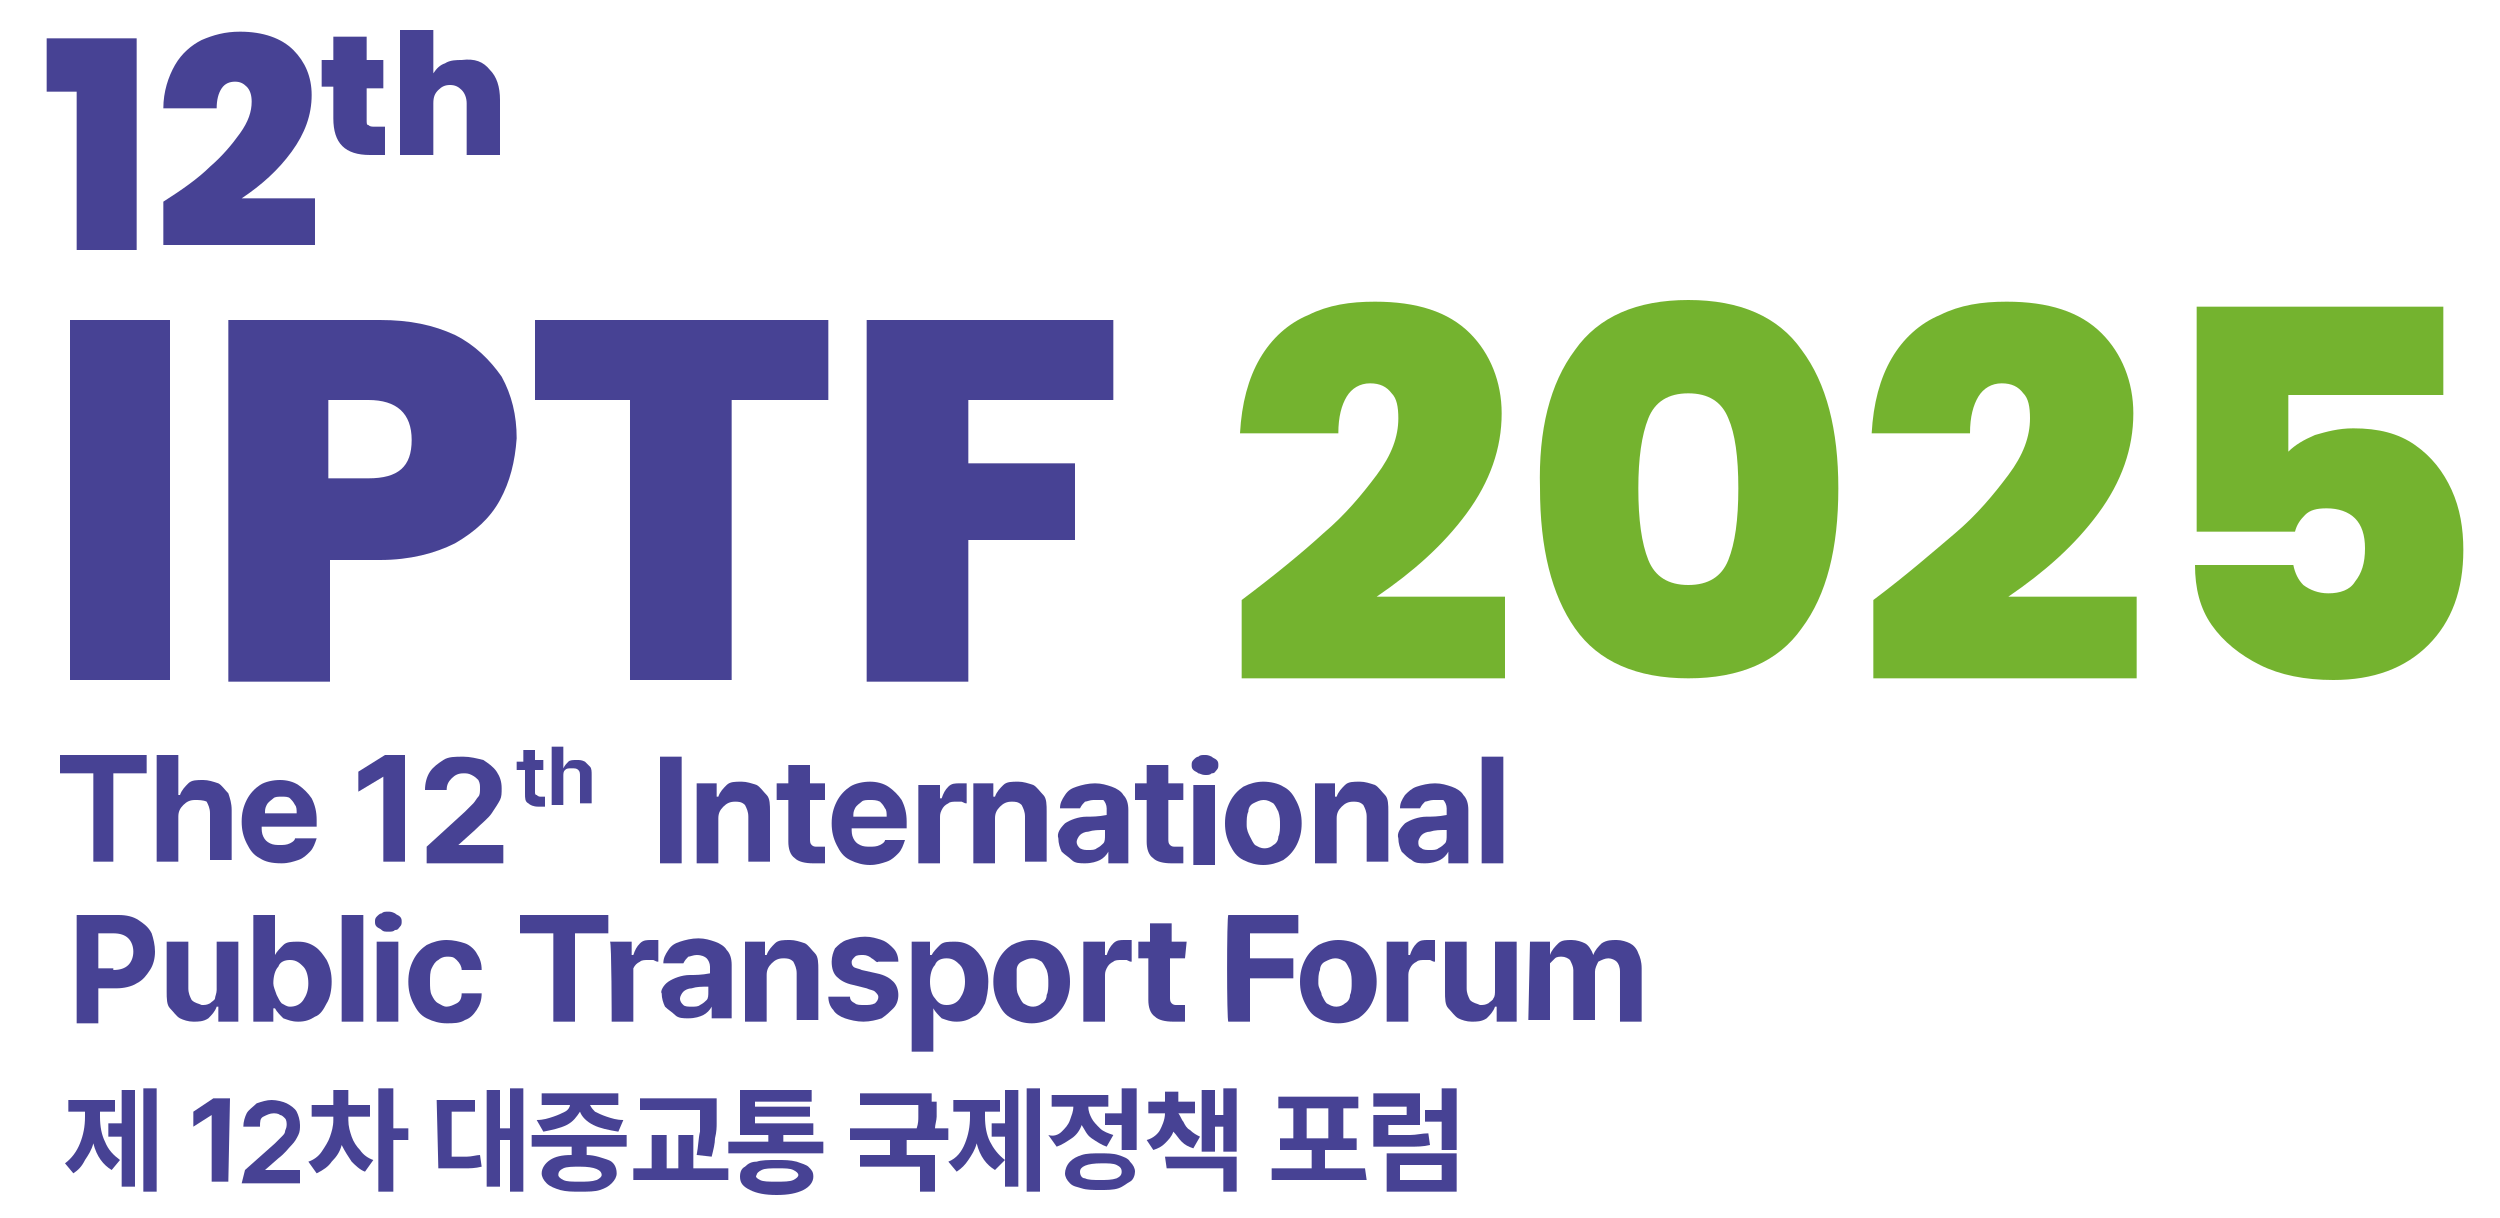 <?xml version="1.0" encoding="utf-8"?>
<!-- Generator: Adobe Illustrator 25.1.0, SVG Export Plug-In . SVG Version: 6.00 Build 0)  -->
<svg version="1.1" id="Layer_1" xmlns="http://www.w3.org/2000/svg" xmlns:xlink="http://www.w3.org/1999/xlink" x="0px" y="0px"
	 viewBox="0 0 150 73.1" style="enable-background:new 0 0 150 73.1;" xml:space="preserve">
<style type="text/css">
	.st0{fill:#474294;}
	.st1{fill:#74B32F;}
</style>
<g>
	<path class="st0" d="M2.8,5.5V2.3h5.4V15H4.6V5.5H2.8z"/>
	<path class="st0" d="M12.6,10c0.7-0.6,1.3-1.3,1.8-2s0.7-1.3,0.7-1.9c0-0.4-0.1-0.7-0.3-0.9c-0.2-0.2-0.4-0.3-0.7-0.3
		S13.5,5,13.3,5.3S13,6,13,6.5H9.8c0-1,0.3-1.9,0.7-2.6s1-1.2,1.6-1.5c0.7-0.3,1.4-0.5,2.3-0.5c1.4,0,2.5,0.4,3.2,1.1
		c0.7,0.7,1.1,1.6,1.1,2.7c0,1.2-0.4,2.3-1.2,3.4c-0.8,1.1-1.8,2-3,2.8h4.4v2.8H9.8v-2.6C10.9,11.4,11.9,10.7,12.6,10z"/>
	<path class="st0" d="M23.1,7.6v1.7h-0.9c-1.5,0-2.2-0.7-2.2-2.2V5.2h-0.7V3.6H20V2.2h2v1.4h1v1.7h-1v1.9c0,0.2,0,0.3,0.1,0.3
		c0.1,0.1,0.2,0.1,0.4,0.1C22.5,7.6,23.1,7.6,23.1,7.6z"/>
	<path class="st0" d="M29.4,4.2C29.8,4.6,30,5.2,30,6v3.3h-2V6.2c0-0.3-0.1-0.6-0.3-0.8c-0.2-0.2-0.4-0.3-0.7-0.3
		c-0.3,0-0.5,0.1-0.7,0.3C26.1,5.6,26,5.8,26,6.2v3.1h-2V1.8h2v2.6c0.2-0.3,0.4-0.5,0.7-0.6c0.3-0.2,0.7-0.2,1-0.2
		C28.5,3.5,29,3.7,29.4,4.2z"/>
	<path class="st0" d="M10.2,19.2v21.6h-6V19.2H10.2z"/>
	<path class="st0" d="M30,30c-0.6,1.1-1.5,1.9-2.7,2.6c-1.2,0.6-2.7,1-4.5,1h-3v7.3h-6.1V19.2h9.1c1.8,0,3.2,0.3,4.5,0.9
		c1.2,0.6,2.1,1.5,2.8,2.5c0.6,1.1,0.9,2.3,0.9,3.7C30.9,27.7,30.6,28.9,30,30z M24.7,26.4c0-1.6-0.9-2.4-2.6-2.4h-2.4v4.7h2.4
		C23.9,28.7,24.7,28,24.7,26.4z"/>
	<path class="st0" d="M49.7,19.2V24h-5.8v16.8h-6.1V24h-5.7v-4.8H49.7z"/>
	<path class="st0" d="M66.8,19.2V24h-8.7v3.8h6.4v4.6h-6.4v8.5H52V19.2H66.8z"/>
	<path class="st1" d="M79.4,32c1.3-1.1,2.3-2.3,3.2-3.5c0.9-1.2,1.3-2.3,1.3-3.4c0-0.7-0.1-1.2-0.4-1.5c-0.3-0.4-0.7-0.6-1.3-0.6
		c-0.6,0-1.1,0.3-1.4,0.8S80.3,25,80.3,26h-5.9c0.1-1.8,0.5-3.3,1.2-4.5s1.7-2.1,2.9-2.6c1.2-0.6,2.5-0.8,4-0.8
		c2.5,0,4.4,0.6,5.7,1.9c1.2,1.2,1.9,2.9,1.9,4.8c0,2.1-0.7,4.1-2.1,6c-1.4,1.9-3.2,3.5-5.4,5h7.7v4.9H74.5V36
		C76.5,34.5,78.2,33.1,79.4,32z"/>
	<path class="st1" d="M94.5,21c1.4-2,3.7-3,6.8-3c3.1,0,5.4,1,6.8,3c1.5,2,2.2,4.8,2.2,8.3c0,3.6-0.7,6.4-2.2,8.4
		c-1.4,2-3.7,3-6.8,3c-3.1,0-5.4-1-6.8-3s-2.1-4.8-2.1-8.4C92.3,25.8,93,23,94.5,21z M103.7,25.1c-0.4-1-1.2-1.5-2.4-1.5
		c-1.2,0-2,0.5-2.4,1.5s-0.6,2.4-0.6,4.2c0,1.9,0.2,3.3,0.6,4.3s1.2,1.5,2.4,1.5s2-0.5,2.4-1.5s0.6-2.4,0.6-4.3
		C104.3,27.4,104.1,26,103.7,25.1z"/>
	<path class="st1" d="M117.3,32c1.3-1.1,2.3-2.3,3.2-3.5c0.9-1.2,1.3-2.3,1.3-3.4c0-0.7-0.1-1.2-0.4-1.5c-0.3-0.4-0.7-0.6-1.3-0.6
		c-0.6,0-1.1,0.3-1.4,0.8s-0.5,1.2-0.5,2.2h-5.9c0.1-1.8,0.5-3.3,1.2-4.5s1.7-2.1,2.9-2.6c1.2-0.6,2.5-0.8,4-0.8
		c2.5,0,4.4,0.6,5.7,1.9c1.2,1.2,1.9,2.9,1.9,4.8c0,2.1-0.7,4.1-2.1,6c-1.4,1.9-3.2,3.5-5.4,5h7.7v4.9h-15.8V36
		C114.4,34.5,116,33.1,117.3,32z"/>
	<path class="st1" d="M146.6,23.7h-9.3v3.4c0.4-0.4,0.9-0.7,1.6-1c0.7-0.2,1.4-0.4,2.3-0.4c1.5,0,2.7,0.3,3.7,1s1.7,1.6,2.2,2.7
		s0.7,2.3,0.7,3.6c0,2.4-0.7,4.3-2.1,5.7c-1.4,1.4-3.3,2.1-5.7,2.1c-1.7,0-3.2-0.3-4.4-0.9c-1.2-0.6-2.2-1.4-2.9-2.4s-1-2.2-1-3.6
		h5.9c0.1,0.5,0.3,0.9,0.6,1.2c0.4,0.3,0.9,0.5,1.5,0.5c0.7,0,1.3-0.2,1.6-0.7c0.4-0.5,0.6-1.1,0.6-2c0-0.8-0.2-1.4-0.6-1.8
		c-0.4-0.4-1-0.6-1.7-0.6c-0.6,0-1,0.1-1.3,0.4s-0.5,0.6-0.6,1h-5.9V18.4h14.8L146.6,23.7L146.6,23.7z"/>
</g>
<g>
	<path class="st0" d="M3.6,45.3h5.2v1.1h-2v5.3H5.6v-5.3h-2V45.3z"/>
	<path class="st0" d="M10.7,51.7H9.4v-6.4h1.3v2.4h0.1c0.1-0.3,0.3-0.5,0.5-0.7s0.5-0.2,0.9-0.2c0.3,0,0.6,0.1,0.9,0.2
		c0.2,0.1,0.4,0.4,0.6,0.6c0.1,0.3,0.2,0.6,0.2,1v3h-1.3v-2.8c0-0.3-0.1-0.5-0.2-0.7C12.2,48,11.9,48,11.7,48
		c-0.3,0-0.5,0.1-0.7,0.3s-0.3,0.4-0.3,0.7V51.7z"/>
	<path class="st0" d="M15.6,51.5c-0.4-0.2-0.6-0.5-0.8-0.9s-0.3-0.8-0.3-1.3s0.1-0.9,0.3-1.3c0.2-0.4,0.5-0.7,0.8-0.9
		s0.8-0.3,1.2-0.3c0.4,0,0.8,0.1,1.1,0.3c0.3,0.2,0.6,0.5,0.8,0.8c0.2,0.4,0.3,0.8,0.3,1.3v0.4h-3.3c0,0.2,0,0.4,0.1,0.6
		s0.2,0.3,0.4,0.4c0.2,0.1,0.4,0.1,0.6,0.1s0.4,0,0.6-0.1s0.3-0.2,0.3-0.3H19c-0.1,0.3-0.2,0.6-0.4,0.8c-0.2,0.2-0.4,0.4-0.7,0.5
		c-0.3,0.1-0.6,0.2-1,0.2C16.3,51.8,15.9,51.7,15.6,51.5z M17.8,48.8c0-0.2,0-0.4-0.1-0.5c-0.1-0.2-0.2-0.3-0.3-0.4
		c-0.1-0.1-0.3-0.1-0.5-0.1s-0.4,0-0.5,0.1s-0.3,0.2-0.4,0.4s-0.1,0.3-0.1,0.5H17.8z"/>
	<path class="st0" d="M24.3,51.7H23v-5.1l0,0l-1.5,0.9v-1.2l1.6-1h1.2C24.3,45.3,24.3,51.7,24.3,51.7z"/>
	<path class="st0" d="M25.6,50.8l2.3-2.1c0.2-0.2,0.4-0.4,0.5-0.5s0.2-0.3,0.3-0.4c0.1-0.1,0.1-0.3,0.1-0.5s0-0.3-0.1-0.5
		c-0.1-0.1-0.2-0.2-0.4-0.3c-0.2-0.1-0.3-0.1-0.5-0.1c-0.3,0-0.5,0.1-0.7,0.3s-0.3,0.4-0.3,0.7h-1.3c0-0.4,0.1-0.8,0.3-1.1
		c0.2-0.3,0.5-0.5,0.8-0.7s0.7-0.2,1.2-0.2c0.4,0,0.8,0.1,1.2,0.2c0.3,0.2,0.6,0.4,0.8,0.7c0.2,0.3,0.3,0.6,0.3,1
		c0,0.3,0,0.5-0.1,0.7s-0.3,0.5-0.5,0.8s-0.6,0.6-1,1l-1,0.9l0,0h2.7v1.1h-4.6L25.6,50.8z"/>
</g>
<g>
	<path class="st0" d="M32.6,46.2h-0.5v1.3c0,0.1,0,0.2,0.1,0.2c0,0,0.1,0.1,0.2,0.1c0.1,0,0.2,0,0.3,0v0.6c-0.1,0-0.2,0-0.4,0
		c-0.3,0-0.5-0.1-0.6-0.2c-0.2-0.1-0.2-0.3-0.2-0.6v-1.4H31v-0.5h0.4V45h0.7v0.6h0.5V46.2z"/>
	<path class="st0" d="M33.8,48.3h-0.7v-3.5h0.7v1.3l0,0c0.1-0.2,0.2-0.3,0.3-0.4c0.1-0.1,0.3-0.1,0.5-0.1s0.3,0,0.5,0.1
		c0.1,0.1,0.2,0.2,0.3,0.3s0.1,0.3,0.1,0.5v1.7h-0.7v-1.6c0-0.2,0-0.3-0.1-0.4c-0.1-0.1-0.2-0.1-0.4-0.1s-0.3,0-0.4,0.1
		c-0.1,0.1-0.1,0.2-0.1,0.4C33.8,46.6,33.8,48.3,33.8,48.3z"/>
</g>
<g>
	<path class="st0" d="M40.9,51.8h-1.3v-6.4h1.3V51.8z"/>
	<path class="st0" d="M43.1,51.8h-1.3V47H43v0.8h0.1c0.1-0.3,0.3-0.5,0.5-0.7s0.5-0.2,0.9-0.2c0.3,0,0.6,0.1,0.9,0.2
		c0.2,0.1,0.4,0.4,0.6,0.6s0.2,0.6,0.2,1v3h-1.3V49c0-0.3-0.1-0.5-0.2-0.7c-0.2-0.2-0.4-0.2-0.6-0.2c-0.3,0-0.5,0.1-0.7,0.3
		s-0.3,0.4-0.3,0.7C43.1,49.1,43.1,51.8,43.1,51.8z"/>
	<path class="st0" d="M49.5,48h-0.9v2.3c0,0.2,0,0.3,0.1,0.4c0.1,0.1,0.2,0.1,0.3,0.1s0.3,0,0.5,0v1c-0.2,0-0.4,0-0.7,0
		c-0.5,0-0.9-0.1-1.1-0.3c-0.3-0.2-0.4-0.6-0.4-1V48h-0.7v-1h0.7v-1.1h1.3V47h0.9C49.5,47,49.5,48,49.5,48z"/>
	<path class="st0" d="M51,51.6c-0.4-0.2-0.6-0.5-0.8-0.9s-0.3-0.8-0.3-1.3s0.1-0.9,0.3-1.3c0.2-0.4,0.5-0.7,0.8-0.9s0.8-0.3,1.2-0.3
		s0.8,0.1,1.1,0.3s0.6,0.5,0.8,0.8c0.2,0.4,0.3,0.8,0.3,1.3v0.4h-3.3c0,0.2,0,0.4,0.1,0.6s0.2,0.3,0.4,0.4c0.2,0.1,0.4,0.1,0.6,0.1
		c0.2,0,0.4,0,0.6-0.1c0.2-0.1,0.3-0.2,0.3-0.3h1.2c-0.1,0.3-0.2,0.6-0.4,0.8s-0.4,0.4-0.7,0.5s-0.6,0.2-1,0.2
		C51.8,51.9,51.4,51.8,51,51.6z M53.2,49c0-0.2,0-0.4-0.1-0.5c-0.1-0.2-0.2-0.3-0.3-0.4C52.6,48,52.4,48,52.2,48s-0.4,0-0.5,0.1
		s-0.3,0.2-0.4,0.4s-0.1,0.3-0.1,0.5H53.2z"/>
	<path class="st0" d="M55.1,47.1h1.3v0.8h0.1c0.1-0.3,0.2-0.5,0.4-0.7s0.4-0.2,0.7-0.2c0.1,0,0.3,0,0.4,0v1.2c-0.1,0-0.1,0-0.3-0.1
		c-0.1,0-0.2,0-0.3,0c-0.2,0-0.4,0-0.5,0.1c-0.2,0.1-0.3,0.2-0.4,0.4c-0.1,0.2-0.1,0.3-0.1,0.5v2.7h-1.3
		C55.1,51.8,55.1,47.1,55.1,47.1z"/>
	<path class="st0" d="M59.7,51.8h-1.3V47h1.2v0.8h0.1c0.1-0.3,0.3-0.5,0.5-0.7s0.5-0.2,0.9-0.2c0.3,0,0.6,0.1,0.9,0.2
		c0.2,0.1,0.4,0.4,0.6,0.6s0.2,0.6,0.2,1v3h-1.3V49c0-0.3-0.1-0.5-0.2-0.7c-0.2-0.2-0.4-0.2-0.6-0.2c-0.3,0-0.5,0.1-0.7,0.3
		s-0.3,0.4-0.3,0.7C59.7,49.1,59.7,51.8,59.7,51.8z"/>
	<path class="st0" d="M63.9,49.4c0.3-0.2,0.8-0.4,1.3-0.4c0.3,0,0.7,0,1.2-0.1v-0.4c0-0.2-0.1-0.4-0.2-0.5c-0.2,0-0.4,0-0.6,0
		c-0.2,0-0.4,0.1-0.5,0.1c-0.1,0.1-0.2,0.2-0.3,0.4h-1.2c0-0.3,0.1-0.5,0.3-0.8c0.2-0.3,0.4-0.4,0.7-0.5s0.7-0.2,1.1-0.2
		s0.7,0.1,1,0.2c0.3,0.1,0.6,0.3,0.7,0.5c0.2,0.2,0.3,0.5,0.3,0.9v3.2h-1.2v-0.7l0,0c-0.1,0.2-0.3,0.4-0.5,0.5s-0.5,0.2-0.9,0.2
		c-0.3,0-0.6,0-0.8-0.2s-0.4-0.3-0.6-0.5c-0.1-0.2-0.2-0.5-0.2-0.8C63.4,50,63.6,49.7,63.9,49.4z M64.8,50.9C65,51,65.1,51,65.3,51
		c0.2,0,0.4,0,0.5-0.1c0.2-0.1,0.3-0.2,0.4-0.3s0.1-0.3,0.1-0.5v-0.3c-0.4,0-0.7,0-1,0.1c-0.2,0-0.4,0.1-0.5,0.2
		c-0.1,0.1-0.2,0.3-0.2,0.4C64.6,50.7,64.7,50.8,64.8,50.9z"/>
	<path class="st0" d="M71,48h-0.9v2.3c0,0.2,0,0.3,0.1,0.4c0.1,0.1,0.2,0.1,0.3,0.1c0.1,0,0.3,0,0.5,0v1c-0.2,0-0.4,0-0.7,0
		c-0.5,0-0.9-0.1-1.1-0.3c-0.3-0.2-0.4-0.6-0.4-1V48h-0.7v-1h0.7v-1.1h1.3V47H71V48z"/>
	<path class="st0" d="M71.9,46.4c-0.1-0.1-0.2-0.1-0.3-0.2c-0.1-0.1-0.1-0.2-0.1-0.3s0-0.2,0.1-0.3s0.2-0.2,0.3-0.2
		c0.1-0.1,0.2-0.1,0.4-0.1c0.1,0,0.2,0,0.4,0.1c0.1,0.1,0.2,0.1,0.3,0.2s0.1,0.2,0.1,0.3s0,0.2-0.1,0.3s-0.1,0.2-0.3,0.2
		c-0.1,0.1-0.2,0.1-0.4,0.1S72,46.4,71.9,46.4z M71.6,47.1h1.3v4.8h-1.3V47.1z"/>
	<path class="st0" d="M74.6,51.6c-0.4-0.2-0.6-0.5-0.8-0.9c-0.2-0.4-0.3-0.8-0.3-1.3s0.1-0.9,0.3-1.3c0.2-0.4,0.5-0.7,0.8-0.9
		c0.4-0.2,0.8-0.3,1.2-0.3s0.9,0.1,1.2,0.3c0.4,0.2,0.6,0.5,0.8,0.9c0.2,0.4,0.3,0.8,0.3,1.3s-0.1,0.9-0.3,1.3
		c-0.2,0.4-0.5,0.7-0.8,0.9c-0.4,0.2-0.8,0.3-1.2,0.3S75,51.8,74.6,51.6z M75,50.2c0.1,0.2,0.2,0.4,0.3,0.5c0.2,0.1,0.3,0.2,0.6,0.2
		c0.2,0,0.4-0.1,0.5-0.2c0.2-0.1,0.3-0.3,0.3-0.5c0.1-0.2,0.1-0.5,0.1-0.7c0-0.3,0-0.5-0.1-0.8c-0.1-0.2-0.2-0.4-0.3-0.5
		c-0.2-0.1-0.3-0.2-0.6-0.2c-0.2,0-0.4,0.1-0.6,0.2c-0.2,0.1-0.3,0.3-0.3,0.5c-0.1,0.2-0.1,0.5-0.1,0.8S74.9,50,75,50.2z"/>
	<path class="st0" d="M80.2,51.8h-1.3V47h1.2v0.8h0.1c0.1-0.3,0.3-0.5,0.5-0.7s0.5-0.2,0.9-0.2c0.3,0,0.6,0.1,0.9,0.2
		c0.2,0.1,0.4,0.4,0.6,0.6s0.2,0.6,0.2,1v3H82V49c0-0.3-0.1-0.5-0.2-0.7c-0.2-0.2-0.4-0.2-0.6-0.2c-0.3,0-0.5,0.1-0.7,0.3
		s-0.3,0.4-0.3,0.7C80.2,49.1,80.2,51.8,80.2,51.8z"/>
	<path class="st0" d="M84.3,49.4c0.3-0.2,0.8-0.4,1.3-0.4c0.3,0,0.7,0,1.2-0.1v-0.4c0-0.2-0.1-0.4-0.2-0.5c-0.1,0-0.3,0-0.6,0
		c-0.2,0-0.4,0.1-0.5,0.1c-0.1,0.1-0.2,0.2-0.3,0.4H84c0-0.3,0.1-0.5,0.3-0.8c0.2-0.2,0.4-0.4,0.7-0.5s0.7-0.2,1.1-0.2
		s0.7,0.1,1,0.2c0.3,0.1,0.6,0.3,0.7,0.5c0.2,0.2,0.3,0.5,0.3,0.9v3.2h-1.2v-0.7l0,0c-0.1,0.2-0.3,0.4-0.5,0.5s-0.5,0.2-0.9,0.2
		c-0.3,0-0.6,0-0.8-0.2c-0.2-0.1-0.4-0.3-0.6-0.5c-0.1-0.2-0.2-0.5-0.2-0.8C83.8,50,84,49.7,84.3,49.4z M85.3,50.9
		c0.1,0.1,0.3,0.1,0.5,0.1s0.4,0,0.5-0.1c0.2-0.1,0.3-0.2,0.4-0.3s0.1-0.3,0.1-0.5v-0.3c-0.4,0-0.7,0-1,0.1c-0.2,0-0.4,0.1-0.5,0.2
		c-0.1,0.1-0.2,0.3-0.2,0.4C85.1,50.7,85.1,50.8,85.3,50.9z"/>
	<path class="st0" d="M90.2,51.8h-1.3v-6.4h1.3V51.8z"/>
</g>
<g>
	<path class="st0" d="M4.8,68.6c0.2-0.5,0.3-1,0.3-1.6v-0.3h-1V66h2.8v0.7H6V67c0,0.6,0.1,1.1,0.3,1.5c0.2,0.5,0.5,0.8,0.9,1.1
		l-0.5,0.6c-0.5-0.3-0.9-0.8-1.1-1.6c-0.1,0.4-0.3,0.7-0.5,1c-0.2,0.4-0.4,0.6-0.7,0.8l-0.5-0.6C4.3,69.5,4.6,69.1,4.8,68.6z
		 M6.5,67.4h0.8v-2h0.8v5.8H7.3v-3H6.5V67.4z M9.4,71.5H8.6v-6.2h0.8V71.5z"/>
	<path class="st0" d="M13.7,70.9h-1v-4l0,0l-1.1,0.7v-0.9l1.2-0.8h1L13.7,70.9L13.7,70.9z"/>
	<path class="st0" d="M14.7,70.2l1.8-1.6c0.2-0.2,0.3-0.3,0.4-0.4c0.1-0.1,0.2-0.2,0.2-0.3s0.1-0.2,0.1-0.4c0-0.1,0-0.3-0.1-0.4
		s-0.2-0.2-0.3-0.2c-0.1-0.1-0.3-0.1-0.4-0.1c-0.2,0-0.4,0.1-0.6,0.2c-0.2,0.1-0.2,0.3-0.2,0.6h-1c0-0.3,0.1-0.6,0.2-0.8
		c0.1-0.2,0.4-0.4,0.6-0.6c0.3-0.1,0.6-0.2,0.9-0.2s0.7,0.1,0.9,0.2c0.2,0.1,0.5,0.3,0.6,0.5c0.1,0.2,0.2,0.5,0.2,0.8
		c0,0.2,0,0.4-0.1,0.6s-0.2,0.4-0.4,0.6c-0.2,0.2-0.4,0.5-0.8,0.8l-0.8,0.7l0,0H18V71h-3.5L14.7,70.2z"/>
	<path class="st0" d="M21.1,68.2c0.1,0.3,0.3,0.6,0.5,0.8c0.2,0.3,0.5,0.5,0.8,0.6l-0.5,0.7c-0.3-0.1-0.6-0.4-0.8-0.6
		c-0.2-0.3-0.4-0.6-0.6-1c-0.1,0.4-0.3,0.7-0.6,1c-0.2,0.3-0.5,0.5-0.9,0.7l-0.5-0.7c0.3-0.1,0.6-0.3,0.8-0.6
		c0.2-0.3,0.4-0.6,0.5-0.9c0.1-0.3,0.2-0.6,0.2-1V67h-1.3v-0.7H20v-0.9h0.9v0.9h1.3V67h-1.3v0.2C20.9,67.6,21,67.9,21.1,68.2z
		 M22.7,65.3h0.9v2.4h0.9v0.7h-0.9v3.1h-0.9V65.3z"/>
	<path class="st0" d="M26.2,66h2.3v0.7h-1.4v2.7c0.3,0,0.6,0,0.9,0s0.6-0.1,0.8-0.1l0.1,0.7c-0.4,0.1-0.7,0.1-1,0.1s-0.7,0-1.2,0
		h-0.4L26.2,66L26.2,66z M31.4,71.5h-0.8v-3.1H30v2.8h-0.8v-5.8H30v2.3h0.6v-2.4h0.8V71.5z"/>
	<path class="st0" d="M37.6,68.8h-2.4v0.5c0.5,0,1,0.2,1.3,0.3S37,70,37,70.4c0,0.2-0.1,0.4-0.3,0.6s-0.4,0.3-0.7,0.4
		s-0.7,0.1-1.2,0.1s-0.8,0-1.2-0.1c-0.3-0.1-0.6-0.2-0.8-0.4c-0.2-0.2-0.3-0.4-0.3-0.6c0-0.3,0.2-0.6,0.5-0.8
		c0.3-0.2,0.7-0.3,1.3-0.3v-0.5h-2.4v-0.7h5.7C37.6,68.1,37.6,68.8,37.6,68.8z M33.2,67c0.3-0.1,0.5-0.2,0.7-0.3s0.3-0.3,0.3-0.4
		h-1.7v-0.7h4.6v0.7h-1.7c0.1,0.2,0.2,0.3,0.3,0.4c0.2,0.1,0.4,0.2,0.7,0.3s0.6,0.2,1,0.2l-0.3,0.7c-0.6-0.1-1.1-0.2-1.5-0.4
		c-0.4-0.2-0.7-0.5-0.8-0.8c-0.2,0.3-0.4,0.6-0.8,0.8c-0.4,0.2-0.9,0.3-1.4,0.4l-0.4-0.7C32.6,67.2,32.9,67.1,33.2,67z M33.8,70.8
		c0.2,0.1,0.5,0.1,1,0.1c0.4,0,0.7,0,1-0.1c0.2-0.1,0.3-0.2,0.3-0.3c0-0.3-0.4-0.5-1.3-0.5c-0.4,0-0.8,0-1,0.1s-0.3,0.2-0.3,0.4
		C33.5,70.6,33.6,70.7,33.8,70.8z"/>
	<path class="st0" d="M37.9,70.1h1.2v-2H40v2h0.7v-2h0.9v2h2.1v0.7H38v-0.7H37.9z M43,66.5c0,0.4,0,0.7,0,0.9c0,0.2,0,0.5-0.1,0.9
		c0,0.3-0.1,0.7-0.2,1.1l-0.9-0.1c0.1-0.5,0.1-1,0.2-1.4c0-0.4,0-0.9,0-1.3h-3.6v-0.7H43V66.5z"/>
	<path class="st0" d="M49.4,69.2h-5.7v-0.7h2.4v-0.4h-1.7v-2.7h4.3v0.7h-3.4v0.3h3.3V67h-3.3v0.4h3.5v0.7H47v0.4h2.4V69.2z M44.7,70
		c0.2-0.2,0.4-0.3,0.7-0.3c0.3-0.1,0.7-0.1,1.2-0.1s0.8,0,1.2,0.1c0.3,0.1,0.6,0.2,0.7,0.3c0.2,0.2,0.3,0.3,0.3,0.6
		c0,0.3-0.2,0.6-0.6,0.8c-0.4,0.2-0.9,0.3-1.6,0.3c-0.7,0-1.2-0.1-1.6-0.3c-0.4-0.2-0.6-0.4-0.6-0.8C44.4,70.3,44.5,70.1,44.7,70z
		 M45.6,70.8c0.2,0.1,0.5,0.1,1,0.1c0.4,0,0.8,0,1-0.1s0.3-0.2,0.3-0.3s-0.1-0.2-0.3-0.3s-0.5-0.1-0.9-0.1c-0.5,0-0.8,0-1,0.1
		s-0.3,0.2-0.3,0.3C45.3,70.6,45.4,70.7,45.6,70.8z"/>
	<path class="st0" d="M56.2,66.1v0.2c0,0.3,0,0.5,0,0.7c0,0.2-0.1,0.5-0.1,0.7h0.8v0.7h-2.5v0.9h1.7v2.2h-0.9V70h-3.6v-0.7h1.8v-0.9
		H51v-0.7h4c0.1-0.3,0.1-0.5,0.1-0.7c0-0.2,0-0.5,0-0.7h-3.5v-0.7h4.3v0.5H56.2z"/>
	<path class="st0" d="M57.9,68.6c0.2-0.5,0.3-1,0.3-1.6v-0.3h-1V66H60v0.7h-0.9V67c0,0.6,0.1,1.1,0.3,1.5s0.5,0.8,0.9,1.1l-0.6,0.6
		c-0.5-0.3-0.9-0.8-1.1-1.6c-0.1,0.4-0.3,0.7-0.5,1c-0.2,0.3-0.4,0.5-0.7,0.7l-0.5-0.6C57.4,69.5,57.7,69.1,57.9,68.6z M59.5,67.4
		h0.8v-2h0.8v5.8h-0.8v-3h-0.8V67.4z M62.4,71.5h-0.8v-6.2h0.8V71.5z"/>
	<path class="st0" d="M63.7,67.9c0.2-0.2,0.4-0.4,0.5-0.7c0.1-0.3,0.2-0.5,0.2-0.8h-1.3v-0.7h3.4v0.7h-1.2c0,0.3,0.1,0.5,0.2,0.7
		c0.1,0.2,0.3,0.4,0.5,0.6s0.5,0.3,0.8,0.4l-0.4,0.7c-0.3-0.1-0.6-0.3-0.9-0.5c-0.3-0.2-0.4-0.5-0.6-0.8c-0.1,0.3-0.3,0.6-0.6,0.8
		c-0.3,0.2-0.6,0.4-0.9,0.5l-0.5-0.7C63.2,68.2,63.5,68.1,63.7,67.9z M64.2,69.7c0.2-0.2,0.4-0.3,0.7-0.4c0.3-0.1,0.7-0.1,1.1-0.1
		s0.8,0,1.1,0.1c0.3,0.1,0.6,0.2,0.7,0.4c0.2,0.2,0.3,0.4,0.3,0.6s-0.1,0.5-0.3,0.6s-0.4,0.3-0.7,0.4c-0.3,0.1-0.7,0.1-1.1,0.1
		s-0.8,0-1.1-0.1s-0.5-0.1-0.7-0.3c-0.2-0.2-0.3-0.4-0.3-0.6S64,69.9,64.2,69.7z M65.1,70.7c0.2,0.1,0.5,0.1,0.9,0.1s0.7,0,1-0.1
		c0.2-0.1,0.3-0.2,0.3-0.4c0-0.2-0.1-0.3-0.3-0.4c-0.2-0.1-0.5-0.1-0.9-0.1c-0.9,0-1.3,0.2-1.3,0.5C64.8,70.5,64.9,70.7,65.1,70.7z
		 M68.2,69h-0.9v-1.5h-1v-0.7h1v-1.5h0.9V69z"/>
	<path class="st0" d="M71,67.3c0.1,0.2,0.2,0.4,0.4,0.5c0.2,0.2,0.4,0.3,0.6,0.4l-0.4,0.7c-0.3-0.1-0.5-0.2-0.7-0.4
		c-0.2-0.2-0.3-0.4-0.5-0.6c-0.1,0.3-0.3,0.5-0.5,0.7c-0.2,0.2-0.4,0.3-0.7,0.4l-0.4-0.6c0.4-0.1,0.7-0.4,0.8-0.6s0.3-0.6,0.3-1l0,0
		h-1v-0.7h1v-0.6h0.8v0.6h1v0.7h-1l0,0C70.8,66.9,70.9,67.2,71,67.3z M69.9,69.4h4.3v2.1h-0.8v-1.4H70L69.9,69.4L69.9,69.4z
		 M72.1,65.4h0.8v1.5h0.5v-1.6h0.8v3.8h-0.8v-1.5h-0.5v1.5h-0.8V65.4z"/>
	<path class="st0" d="M82,70.8h-5.7v-0.7h2.4V69h-1.9v-0.7h0.8v-1.8h-0.9v-0.7h4.8v0.7h-0.9v1.8h0.8V69h-1.9v1.1h2.4L82,70.8
		L82,70.8z M79.7,68.3v-1.8h-1.3v1.8H79.7z"/>
	<path class="st0" d="M82.4,65.6h2.8v1.9h-1.9v0.6c0.5,0,0.9,0,1.3,0s0.7-0.1,1.1-0.1l0.1,0.7c-0.4,0.1-0.8,0.1-1.2,0.1
		s-0.9,0-1.4,0H83h-0.6v-1.9h2v-0.5h-2V65.6z M87.4,71.5h-4.2v-2.3h4.2V71.5z M86.5,70.8v-0.9H84v0.9H86.5z M85.5,66.6h1v-1.3h0.9
		V69h-0.9v-1.7h-1V66.6z"/>
</g>
<g>
	<path class="st0" d="M4.6,54.9h2.5c0.5,0,0.9,0.1,1.2,0.3s0.6,0.4,0.8,0.8c0.1,0.3,0.2,0.7,0.2,1.1S9.2,57.9,9,58.2
		c-0.2,0.3-0.4,0.6-0.8,0.8c-0.3,0.2-0.8,0.3-1.2,0.3H5.9v2.1H4.6V54.9z M6.8,58.2c0.4,0,0.7-0.1,0.9-0.3C7.9,57.7,8,57.4,8,57.1
		s-0.1-0.6-0.3-0.8C7.5,56.1,7.2,56,6.8,56H5.9v2.1h0.9V58.2z"/>
	<path class="st0" d="M13,56.5h1.3v4.8h-1.2v-0.9H13c-0.1,0.3-0.3,0.5-0.5,0.7c-0.3,0.2-0.6,0.2-0.9,0.2c-0.3,0-0.6-0.1-0.8-0.2
		s-0.4-0.4-0.6-0.6s-0.2-0.6-0.2-1v-3h1.3v2.8c0,0.3,0.1,0.5,0.2,0.7c0.2,0.2,0.4,0.2,0.6,0.3c0.2,0,0.3,0,0.5-0.1
		c0.1-0.1,0.3-0.2,0.3-0.3s0.1-0.3,0.1-0.5C13,59.4,13,56.5,13,56.5z"/>
	<path class="st0" d="M15.2,54.9h1.3v2.4l0,0c0.1-0.2,0.3-0.4,0.5-0.6s0.5-0.2,0.9-0.2s0.7,0.1,1,0.3c0.3,0.2,0.5,0.5,0.7,0.8
		c0.2,0.4,0.3,0.8,0.3,1.3s-0.1,1-0.3,1.3c-0.2,0.4-0.4,0.7-0.7,0.8c-0.3,0.2-0.6,0.3-1,0.3s-0.6-0.1-0.9-0.2
		c-0.2-0.2-0.4-0.4-0.5-0.6h-0.1v0.8h-1.2V54.9z M16.6,59.7c0.1,0.2,0.2,0.4,0.3,0.5c0.2,0.1,0.3,0.2,0.5,0.2c0.3,0,0.6-0.1,0.8-0.4
		c0.2-0.3,0.3-0.6,0.3-1s-0.1-0.8-0.3-1s-0.4-0.4-0.8-0.4c-0.3,0-0.6,0.1-0.7,0.4c-0.2,0.2-0.3,0.6-0.3,1
		C16.4,59.2,16.5,59.4,16.6,59.7z"/>
	<path class="st0" d="M21.8,61.3h-1.3v-6.4h1.3V61.3z"/>
	<path class="st0" d="M22.9,55.8c-0.1-0.1-0.2-0.1-0.3-0.2c-0.1-0.1-0.1-0.2-0.1-0.3c0-0.1,0-0.2,0.1-0.3s0.2-0.2,0.3-0.2
		c0.1-0.1,0.2-0.1,0.4-0.1c0.1,0,0.2,0,0.4,0.1c0.1,0.1,0.2,0.1,0.3,0.2s0.1,0.2,0.1,0.3c0,0.1,0,0.2-0.1,0.3
		c-0.1,0.1-0.1,0.2-0.3,0.2c-0.1,0.1-0.2,0.1-0.4,0.1C23.1,55.9,23,55.9,22.9,55.8z M22.6,56.5h1.3v4.8h-1.3V56.5z"/>
	<path class="st0" d="M25.6,61.1c-0.4-0.2-0.6-0.5-0.8-0.9c-0.2-0.4-0.3-0.8-0.3-1.3s0.1-0.9,0.3-1.3c0.2-0.4,0.5-0.7,0.8-0.9
		c0.4-0.2,0.8-0.3,1.2-0.3c0.4,0,0.8,0.1,1.1,0.2c0.3,0.1,0.6,0.4,0.7,0.6c0.2,0.3,0.3,0.6,0.3,1h-1.2c0-0.2-0.1-0.4-0.3-0.6
		s-0.3-0.2-0.6-0.2c-0.2,0-0.4,0.1-0.5,0.2c-0.2,0.1-0.3,0.3-0.4,0.5s-0.1,0.5-0.1,0.8s0,0.6,0.1,0.8s0.2,0.4,0.4,0.5
		c0.2,0.1,0.3,0.2,0.5,0.2s0.4-0.1,0.6-0.2s0.3-0.3,0.3-0.6h1.2c0,0.4-0.1,0.7-0.3,1c-0.2,0.3-0.4,0.5-0.7,0.6
		c-0.3,0.2-0.7,0.2-1.1,0.2C26.4,61.4,26,61.3,25.6,61.1z"/>
	<path class="st0" d="M31.3,54.9h5.2V56h-2v5.3h-1.3V56h-2v-1.1H31.3z"/>
	<path class="st0" d="M36.6,56.5h1.3v0.8H38c0.1-0.3,0.2-0.5,0.4-0.7s0.4-0.2,0.7-0.2c0.1,0,0.3,0,0.4,0v1.3c-0.1,0-0.1,0-0.3-0.1
		c-0.1,0-0.2,0-0.3,0c-0.2,0-0.4,0-0.5,0.1c-0.2,0.1-0.3,0.2-0.4,0.4C38,58.3,38,58.4,38,58.6v2.7h-1.3
		C36.7,61.3,36.7,56.5,36.6,56.5z"/>
	<path class="st0" d="M40.1,58.9c0.3-0.2,0.8-0.4,1.3-0.4c0.3,0,0.7,0,1.2-0.1V58c0-0.2-0.1-0.4-0.2-0.5c-0.1-0.1-0.3-0.2-0.6-0.2
		c-0.2,0-0.4,0.1-0.5,0.1c-0.1,0.1-0.2,0.2-0.3,0.4h-1.2c0-0.3,0.1-0.5,0.3-0.8s0.4-0.4,0.7-0.5s0.7-0.2,1.1-0.2
		c0.4,0,0.7,0.1,1,0.2s0.6,0.3,0.7,0.5c0.2,0.2,0.3,0.5,0.3,0.9v3.2h-1.2v-0.7l0,0c-0.1,0.2-0.3,0.4-0.5,0.5s-0.5,0.2-0.9,0.2
		c-0.3,0-0.6,0-0.8-0.2s-0.4-0.3-0.6-0.5c-0.1-0.2-0.2-0.5-0.2-0.8C39.6,59.5,39.8,59.1,40.1,58.9z M41,60.3
		c0.1,0.1,0.3,0.1,0.5,0.1s0.4,0,0.5-0.1c0.2-0.1,0.3-0.2,0.4-0.3c0.1-0.1,0.1-0.3,0.1-0.5v-0.3c-0.4,0-0.7,0-1,0.1
		c-0.2,0-0.4,0.1-0.5,0.2s-0.2,0.3-0.2,0.4C40.8,60.1,40.9,60.2,41,60.3z"/>
	<path class="st0" d="M46,61.3h-1.3v-4.8h1.2v0.8H46c0.1-0.3,0.3-0.5,0.5-0.7s0.5-0.2,0.9-0.2c0.3,0,0.6,0.1,0.9,0.2
		c0.2,0.1,0.4,0.4,0.6,0.6s0.2,0.6,0.2,1v3h-1.3v-2.8c0-0.3-0.1-0.5-0.2-0.7c-0.2-0.2-0.4-0.2-0.6-0.2c-0.3,0-0.5,0.1-0.7,0.3
		S46,58.2,46,58.5C46,58.5,46,61.3,46,61.3z"/>
	<path class="st0" d="M52.3,57.5c-0.1-0.1-0.3-0.2-0.5-0.2s-0.4,0-0.5,0.1s-0.2,0.2-0.2,0.3c0,0.1,0,0.2,0.1,0.3
		c0.1,0.1,0.3,0.1,0.5,0.2l0.9,0.2c0.5,0.1,0.8,0.3,1,0.5s0.3,0.5,0.3,0.8s-0.1,0.6-0.3,0.8c-0.2,0.2-0.4,0.4-0.7,0.6
		c-0.3,0.1-0.7,0.2-1.1,0.2c-0.4,0-0.8-0.1-1.1-0.2s-0.6-0.3-0.7-0.5c-0.2-0.2-0.3-0.5-0.3-0.8H51c0,0.2,0.1,0.3,0.3,0.4
		c0.1,0.1,0.3,0.1,0.6,0.1c0.2,0,0.4,0,0.6-0.1c0.1-0.1,0.2-0.2,0.2-0.4c0-0.1-0.1-0.2-0.2-0.3c-0.1-0.1-0.3-0.1-0.5-0.2l-0.8-0.2
		c-0.5-0.1-0.8-0.3-1-0.5s-0.3-0.5-0.3-0.9c0-0.3,0.1-0.6,0.2-0.8c0.2-0.2,0.4-0.4,0.7-0.5s0.7-0.2,1.1-0.2c0.4,0,0.7,0.1,1,0.2
		s0.5,0.3,0.7,0.5s0.3,0.5,0.3,0.8h-1.2C52.6,57.8,52.5,57.6,52.3,57.5z"/>
	<path class="st0" d="M54.5,56.5h1.3v0.8h0.1c0.1-0.2,0.3-0.4,0.5-0.6s0.5-0.2,0.9-0.2s0.7,0.1,1,0.3c0.3,0.2,0.5,0.5,0.7,0.8
		c0.2,0.4,0.3,0.8,0.3,1.3s-0.1,1-0.2,1.3c-0.2,0.4-0.4,0.7-0.7,0.8c-0.3,0.2-0.6,0.3-1,0.3s-0.6-0.1-0.9-0.2
		c-0.2-0.2-0.4-0.4-0.5-0.6l0,0v2.6h-1.3v-6.6H54.5z M56.1,59.9c0.2,0.3,0.4,0.4,0.7,0.4s0.6-0.1,0.8-0.4s0.3-0.6,0.3-1
		s-0.1-0.8-0.3-1s-0.4-0.4-0.8-0.4c-0.3,0-0.6,0.1-0.7,0.4c-0.2,0.2-0.3,0.6-0.3,1C55.8,59.3,55.9,59.7,56.1,59.9z"/>
	<path class="st0" d="M60.7,61.1c-0.4-0.2-0.6-0.5-0.8-0.9s-0.3-0.8-0.3-1.3s0.1-0.9,0.3-1.3s0.5-0.7,0.8-0.9
		c0.4-0.2,0.8-0.3,1.2-0.3s0.9,0.1,1.2,0.3c0.4,0.2,0.6,0.5,0.8,0.9c0.2,0.4,0.3,0.8,0.3,1.3s-0.1,0.9-0.3,1.3
		c-0.2,0.4-0.5,0.7-0.8,0.9c-0.4,0.2-0.8,0.3-1.2,0.3S61.1,61.3,60.7,61.1z M61.1,59.7c0.1,0.2,0.2,0.4,0.3,0.5
		c0.2,0.1,0.3,0.2,0.6,0.2c0.2,0,0.4-0.1,0.5-0.2c0.2-0.1,0.3-0.3,0.3-0.5c0.1-0.2,0.1-0.5,0.1-0.7c0-0.3,0-0.5-0.1-0.8
		c-0.1-0.2-0.2-0.4-0.3-0.5c-0.2-0.1-0.3-0.2-0.6-0.2c-0.2,0-0.4,0.1-0.6,0.2C61.1,57.8,61,58,61,58.2C61,58.4,61,58.7,61,59
		S61,59.5,61.1,59.7z"/>
	<path class="st0" d="M65.1,56.5h1.2v0.8h0.1c0.1-0.3,0.2-0.5,0.4-0.7s0.4-0.2,0.7-0.2c0.1,0,0.3,0,0.4,0v1.3c-0.1,0-0.1,0-0.3-0.1
		c-0.1,0-0.2,0-0.3,0c-0.2,0-0.4,0-0.5,0.1c-0.2,0.1-0.3,0.2-0.4,0.4c-0.1,0.2-0.1,0.3-0.1,0.5v2.7h-1.3v-4.8H65.1z"/>
	<path class="st0" d="M71.1,57.5h-0.9v2.3c0,0.2,0,0.3,0.1,0.4s0.2,0.1,0.3,0.1c0.1,0,0.3,0,0.5,0v1c-0.2,0-0.4,0-0.7,0
		c-0.5,0-0.9-0.1-1.1-0.3c-0.3-0.2-0.4-0.6-0.4-1v-2.5h-0.6v-1h0.7v-1.1h1.3v1.1h0.9L71.1,57.5L71.1,57.5z"/>
	<path class="st0" d="M73.7,54.9h4.2V56h-2.9v1.5h2.6v1.2h-2.6v2.6h-1.3C73.6,61.3,73.6,54.9,73.7,54.9z"/>
	<path class="st0" d="M79.1,61.1c-0.4-0.2-0.6-0.5-0.8-0.9c-0.2-0.4-0.3-0.8-0.3-1.3s0.1-0.9,0.3-1.3c0.2-0.4,0.5-0.7,0.8-0.9
		c0.4-0.2,0.8-0.3,1.2-0.3s0.9,0.1,1.2,0.3c0.4,0.2,0.6,0.5,0.8,0.9c0.2,0.4,0.3,0.8,0.3,1.3s-0.1,0.9-0.3,1.3
		c-0.2,0.4-0.5,0.7-0.8,0.9c-0.4,0.2-0.8,0.3-1.2,0.3S79.4,61.3,79.1,61.1z M79.3,59.7c0.1,0.2,0.2,0.4,0.3,0.5
		c0.2,0.1,0.3,0.2,0.6,0.2c0.2,0,0.4-0.1,0.5-0.2c0.2-0.1,0.3-0.3,0.3-0.5c0.1-0.2,0.1-0.5,0.1-0.7c0-0.3,0-0.5-0.1-0.8
		c-0.1-0.2-0.2-0.4-0.3-0.5c-0.2-0.1-0.3-0.2-0.6-0.2c-0.2,0-0.4,0.1-0.6,0.2s-0.3,0.3-0.3,0.5c-0.1,0.2-0.1,0.5-0.1,0.8
		S79.3,59.5,79.3,59.7z"/>
	<path class="st0" d="M83.2,56.5h1.3v0.8h0.1c0.1-0.3,0.2-0.5,0.4-0.7s0.4-0.2,0.7-0.2c0.1,0,0.3,0,0.4,0v1.3c-0.1,0-0.1,0-0.3-0.1
		c-0.1,0-0.2,0-0.3,0c-0.2,0-0.4,0-0.5,0.1c-0.2,0.1-0.3,0.2-0.4,0.4c-0.1,0.2-0.1,0.3-0.1,0.5v2.7h-1.3V56.5z"/>
	<path class="st0" d="M89.7,56.5H91v4.8h-1.2v-0.9h-0.1c-0.1,0.3-0.3,0.5-0.5,0.7c-0.3,0.2-0.6,0.2-0.9,0.2s-0.6-0.1-0.8-0.2
		c-0.2-0.1-0.4-0.4-0.6-0.6s-0.2-0.6-0.2-1v-3H88v2.8c0,0.3,0.1,0.5,0.2,0.7c0.2,0.2,0.4,0.2,0.6,0.3c0.2,0,0.3,0,0.5-0.1
		c0.1-0.1,0.3-0.2,0.3-0.3c0.1-0.1,0.1-0.3,0.1-0.5C89.7,59.4,89.7,56.5,89.7,56.5z"/>
	<path class="st0" d="M91.8,56.5h1.2v0.8H93c0.1-0.3,0.3-0.5,0.5-0.7s0.5-0.2,0.8-0.2s0.6,0.1,0.8,0.2s0.4,0.4,0.5,0.7l0,0
		c0.1-0.3,0.3-0.5,0.5-0.7c0.3-0.2,0.6-0.2,0.9-0.2s0.6,0.1,0.8,0.2c0.2,0.1,0.4,0.3,0.5,0.6c0.1,0.2,0.2,0.5,0.2,0.9v3.2h-1.3v-3
		c0-0.3-0.1-0.5-0.2-0.6s-0.3-0.2-0.5-0.2s-0.4,0.1-0.6,0.2c-0.1,0.2-0.2,0.4-0.2,0.6v2.9h-1.3v-3c0-0.2-0.1-0.4-0.2-0.6
		c-0.1-0.1-0.3-0.2-0.5-0.2c-0.1,0-0.3,0-0.4,0.1s-0.2,0.2-0.3,0.3C93,57.9,93,58.2,93,58.3v2.9h-1.3L91.8,56.5L91.8,56.5z"/>
</g>
</svg>
